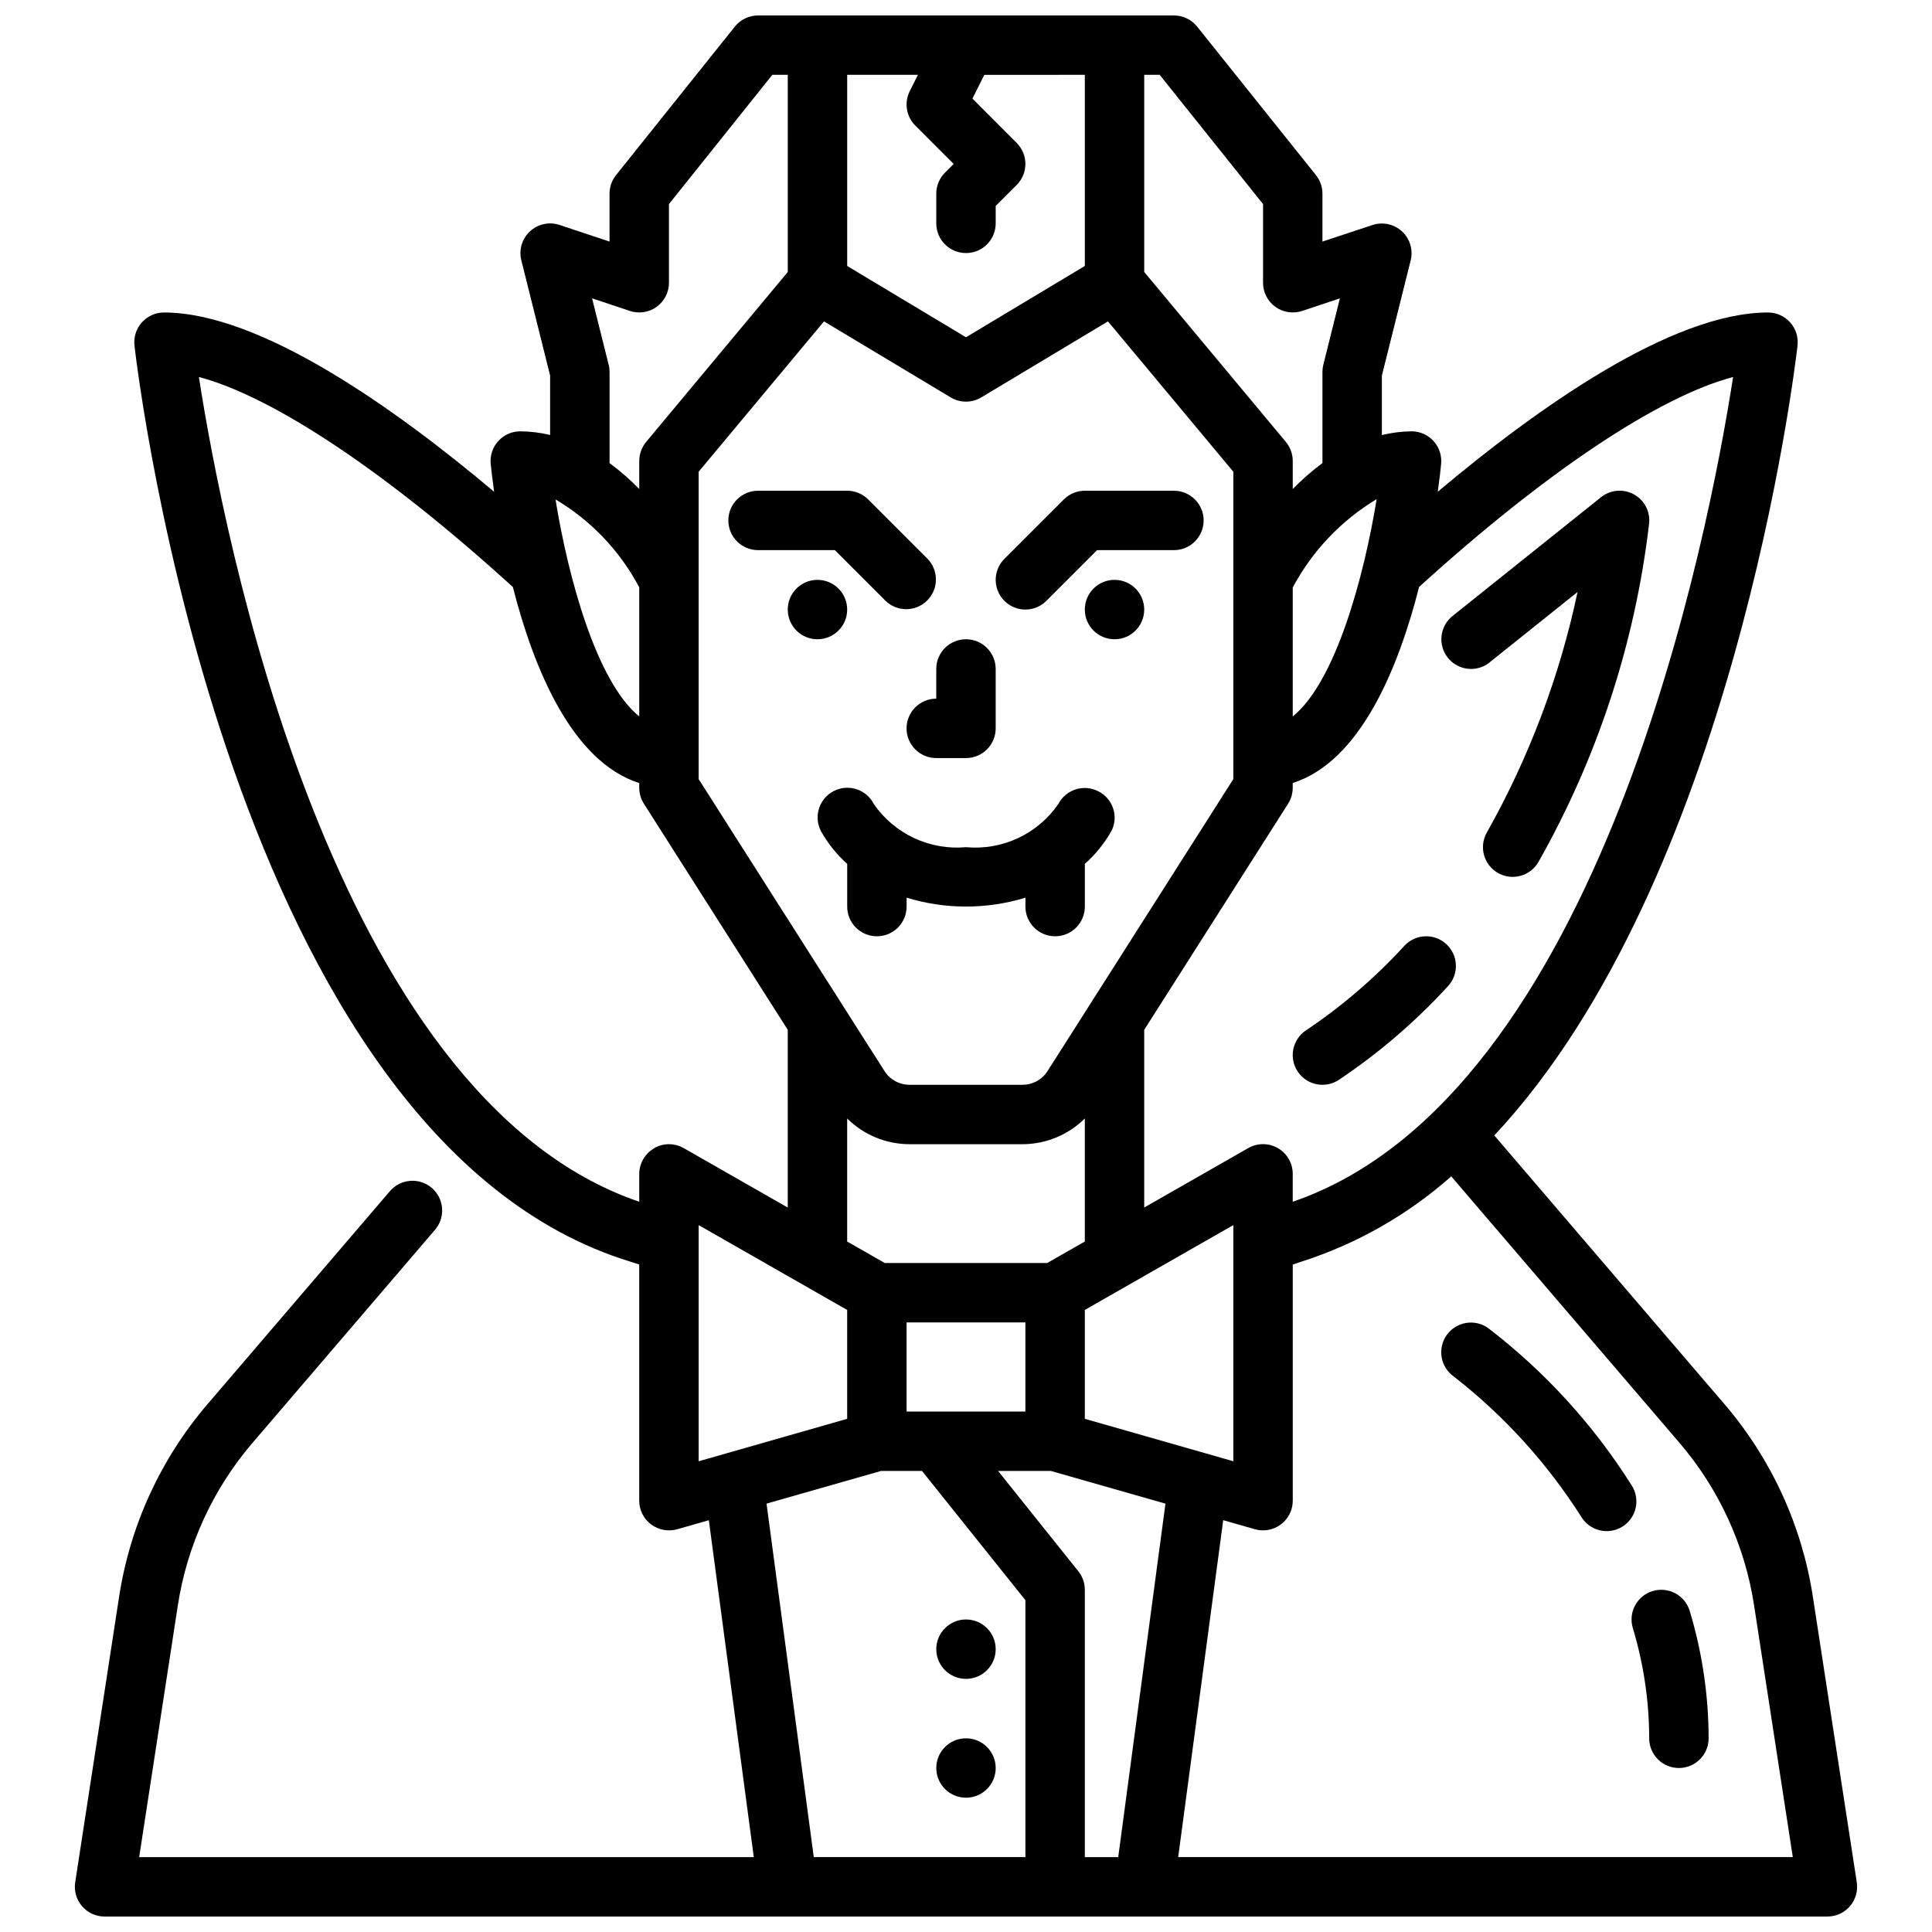 <?xml version="1.0" encoding="UTF-8"?>
<!-- Uploaded to: SVG Find, www.svgrepo.com, Generator: SVG Find Mixer Tools -->
<svg width="800px" height="800px" version="1.1" viewBox="144 144 512 512" xmlns="http://www.w3.org/2000/svg">
 <defs>
  <clipPath id="a">
   <path d="m163 148.09h474v503.81h-474z"/>
  </clipPath>
 </defs>
 <path d="m344.89 289.79h20.355l13.438 13.438c3.09 2.984 8 2.941 11.035-0.094 3.039-3.039 3.082-7.949 0.098-11.035l-15.746-15.746c-1.473-1.477-3.477-2.305-5.562-2.305h-23.617c-4.348 0-7.871 3.523-7.871 7.871 0 4.348 3.523 7.871 7.871 7.871z"/>
 <path d="m368.51 305.54c0 4.348-3.527 7.871-7.875 7.871-4.348 0-7.871-3.523-7.871-7.871s3.523-7.871 7.871-7.871c4.348 0 7.875 3.523 7.875 7.871"/>
 <path d="m407.87 581.05c0 4.348-3.523 7.871-7.871 7.871s-7.875-3.523-7.875-7.871c0-4.348 3.527-7.871 7.875-7.871s7.871 3.523 7.871 7.871"/>
 <path d="m407.87 612.54c0 4.348-3.523 7.871-7.871 7.871s-7.875-3.523-7.875-7.871c0-4.348 3.527-7.871 7.875-7.871s7.871 3.523 7.871 7.871"/>
 <path d="m392.12 329.15c-4.348 0-7.871 3.527-7.871 7.875 0 4.348 3.523 7.871 7.871 7.871h7.875c2.086 0 4.09-0.828 5.566-2.305 1.477-1.477 2.305-3.481 2.305-5.566v-15.746c0-4.348-3.523-7.871-7.871-7.871s-7.875 3.523-7.875 7.871z"/>
 <path d="m435.09 353.71c-3.84-1.992-8.566-0.516-10.59 3.305-2.688 3.926-6.379 7.062-10.684 9.082-4.309 2.019-9.078 2.852-13.812 2.414-4.715 0.426-9.453-0.402-13.738-2.402-4.289-2.004-7.969-5.106-10.668-8.988-1.941-3.894-6.672-5.473-10.562-3.527-3.891 1.941-5.469 6.672-3.527 10.562 1.828 3.297 4.195 6.266 7.008 8.777v11.32c0 4.348 3.523 7.871 7.871 7.871 4.348 0 7.871-3.523 7.871-7.871v-2.363 0.004c10.262 3.137 21.227 3.137 31.488 0v2.359c0 4.348 3.523 7.871 7.871 7.871 4.348 0 7.875-3.523 7.875-7.871v-11.32c2.836-2.508 5.231-5.473 7.082-8.777 1.906-3.848 0.348-8.512-3.484-10.445z"/>
 <path d="m415.74 305.54c2.09 0 4.09-0.832 5.566-2.309l13.438-13.438h20.355c4.348 0 7.875-3.523 7.875-7.871 0-4.348-3.527-7.871-7.875-7.871h-23.613c-2.09 0-4.09 0.828-5.566 2.305l-15.746 15.746c-2.25 2.25-2.922 5.637-1.703 8.578 1.219 2.941 4.086 4.859 7.269 4.859z"/>
 <path d="m447.23 305.54c0 4.348-3.523 7.871-7.871 7.871s-7.871-3.523-7.871-7.871 3.523-7.871 7.871-7.871 7.871 3.523 7.871 7.871"/>
 <g clip-path="url(#a)">
  <path d="m628.29 651.9c2.293 0 4.477-1.004 5.969-2.746 1.496-1.742 2.156-4.051 1.809-6.32l-11.645-75.715c-2.898-18.855-11.012-36.523-23.426-51.012l-60.992-71.203c63.211-67.543 79.555-202.31 80.359-209.32h-0.004c0.258-2.227-0.449-4.461-1.945-6.133-1.492-1.676-3.629-2.633-5.871-2.637-25.504 0-61.203 25.355-87.527 47.508 0.488-3.519 0.789-6.133 0.898-7.359h-0.004c0.223-2.215-0.5-4.418-1.992-6.066-1.492-1.652-3.613-2.594-5.84-2.594-2.652 0.031-5.293 0.363-7.871 0.992v-15.742l7.637-30.551c0.691-2.785-0.188-5.727-2.293-7.676-2.109-1.949-5.109-2.598-7.832-1.691l-13.258 4.383v-12.691c0.004-1.785-0.605-3.523-1.723-4.918l-31.488-39.359c-1.492-1.867-3.758-2.953-6.148-2.953h-110.21c-2.391 0-4.652 1.086-6.148 2.953l-31.488 39.359c-1.117 1.395-1.723 3.133-1.723 4.918v12.691l-13.258-4.41c-2.723-0.902-5.723-0.254-7.828 1.695-2.109 1.949-2.988 4.891-2.293 7.676l7.633 30.551v15.742c-2.578-0.621-5.219-0.945-7.871-0.969-2.231-0.012-4.363 0.926-5.863 2.578-1.504 1.652-2.231 3.863-2.008 6.082 0.125 1.227 0.41 3.84 0.898 7.359-26.285-22.152-61.984-47.508-87.492-47.508-2.242 0.004-4.379 0.961-5.871 2.637-1.492 1.672-2.199 3.906-1.945 6.133 0.984 8.574 25.418 210.18 131.3 242.73l2.465 0.789v62.59c0 2.477 1.168 4.812 3.148 6.297 1.98 1.469 4.527 1.945 6.902 1.285l8.398-2.402 11.914 89.285h-162.88l10.234-66.637c2.445-15.961 9.312-30.914 19.824-43.172l48.215-56.293c1.422-1.574 2.144-3.66 2.008-5.777-0.137-2.121-1.125-4.094-2.738-5.473-1.609-1.379-3.715-2.051-5.828-1.859-2.113 0.191-4.062 1.23-5.398 2.875l-48.199 56.285c-12.414 14.488-20.531 32.156-23.43 51.012l-11.641 75.715c-0.352 2.269 0.309 4.578 1.805 6.32 1.492 1.742 3.676 2.746 5.973 2.746zm-198.53-91.512-21.254-26.566h14.004l30.348 8.66-12.516 93.676h-8.855v-70.848c0-1.789-0.609-3.523-1.727-4.922zm-43.199-383.12 10.176 10.18-2.305 2.305v0.004c-1.477 1.473-2.309 3.477-2.309 5.562v7.875c0 4.348 3.527 7.871 7.875 7.871s7.871-3.523 7.871-7.871v-4.613l5.566-5.566c3.07-3.074 3.07-8.059 0-11.133l-11.73-11.75 3.148-6.297 26.633-0.004v50.652l-31.488 18.895-31.488-18.895v-50.652h18.75l-2.18 4.352v0.004c-1.516 3.031-0.918 6.691 1.48 9.082zm-24.191 51.902 33.574 20.145c2.492 1.5 5.613 1.5 8.105 0l33.574-20.145 33.223 39.848v81.453l-49.23 77.367h-0.004c-1.445 2.273-3.961 3.648-6.656 3.644h-29.914c-2.695 0-5.199-1.375-6.644-3.644l-49.25-77.367v-81.453zm69.117 290.83v-28.852l39.359-22.484v62.582zm-62.977-79.594c4.391 4.367 10.336 6.816 16.531 6.816h29.914c6.191 0 12.137-2.449 16.531-6.816v32.613l-9.969 5.691h-43.043l-9.965-5.691zm15.742 54.047h31.488v23.617h-31.488zm224.61 75.059 10.25 66.641h-162.88l11.934-89.293 8.398 2.402h0.004c0.703 0.195 1.426 0.297 2.156 0.297 2.086 0 4.09-0.828 5.566-2.305 1.477-1.477 2.305-3.481 2.305-5.566v-62.559l2.312-0.789h0.004c14.652-4.695 28.164-12.387 39.684-22.59l60.449 70.574v-0.004c10.512 12.262 17.379 27.227 19.82 43.195zm-5.574-325.6c-6.297 40.621-34.914 190.57-116.7 218.56v-7.375c0.008-2.812-1.492-5.418-3.93-6.828-2.434-1.41-5.438-1.41-7.879-0.004l-27.551 15.742v-47.09l38.133-59.93c0.797-1.266 1.223-2.731 1.227-4.227v-1.258c17.934-5.715 28.023-30.496 33.488-51.957 33.473-30.418 63.488-50.426 83.207-55.633zm-94.465 32.379c-3.336 20.477-10.832 48.344-22.23 57.578v-34.184c5.152-9.66 12.828-17.746 22.207-23.395zm-30.102-78.207v20.852c0 2.531 1.219 4.902 3.269 6.383 2.055 1.477 4.691 1.879 7.09 1.082l10.012-3.336-4.394 17.586 0.004-0.004c-0.156 0.625-0.238 1.262-0.238 1.906v24.168c-2.805 2.074-5.438 4.375-7.871 6.879v-7.43c0-1.844-0.645-3.629-1.816-5.047l-37.543-45.043v-52.25h4.094zm-173.42 42.562-4.394-17.586 10.012 3.336 0.004 0.004c2.398 0.797 5.039 0.395 7.09-1.082 2.051-1.48 3.269-3.852 3.269-6.383v-20.852l27.395-34.254h4.094v52.25l-37.543 45.043h0.004c-1.176 1.418-1.82 3.203-1.82 5.047v7.43c-2.434-2.504-5.066-4.805-7.871-6.879v-24.168c0-0.645-0.078-1.281-0.238-1.906zm8.109 59.039v34.184c-11.375-9.234-18.895-37.055-22.191-57.512v-0.004c9.402 5.574 17.082 13.637 22.191 23.301zm3.938 148.63c-2.426 1.398-3.922 3.981-3.938 6.777v7.383c-81.758-27.848-110.4-177.91-116.7-218.57 19.68 5.203 49.734 25.191 83.207 55.664 5.465 21.426 15.555 46.207 33.488 51.957v1.227c0.004 1.496 0.43 2.961 1.227 4.227l38.133 59.93v47.105l-27.551-15.742c-2.438-1.402-5.438-1.402-7.871 0.008zm11.805 20.352 39.359 22.484v28.852l-39.359 11.25zm17.988 73.805 30.348-8.656h10.855l27.402 34.25v68.086h-56.086z"/>
 </g>
 <path d="m487.91 427.98c1.156 1.738 2.961 2.941 5.008 3.352 2.047 0.41 4.172-0.012 5.91-1.172 10.598-7.094 20.309-15.434 28.922-24.836 2.941-3.199 2.734-8.18-0.465-11.125-3.199-2.941-8.18-2.734-11.125 0.465-7.766 8.48-16.516 16-26.07 22.398-1.738 1.156-2.941 2.957-3.352 5.008-0.41 2.047 0.012 4.172 1.172 5.91z"/>
 <path d="m538.74 319.55 23.332-18.672c-4.731 22.324-12.828 43.801-24.016 63.691-2.176 3.766-0.883 8.582 2.883 10.758 3.769 2.172 8.586 0.883 10.758-2.887 15.691-27.695 25.676-58.254 29.355-89.875 0.262-3.133-1.367-6.121-4.141-7.598-2.777-1.48-6.164-1.164-8.621 0.797l-39.359 31.488c-3.394 2.719-3.945 7.672-1.227 11.07 2.715 3.394 7.672 3.945 11.066 1.227z"/>
 <path d="m576.71 575.44c2.863 9.48 4.328 19.328 4.344 29.23 0 4.348 3.523 7.871 7.871 7.871 4.348 0 7.875-3.523 7.875-7.871-0.016-11.434-1.703-22.805-5.008-33.75-1.25-4.164-5.637-6.527-9.801-5.281-4.164 1.25-6.531 5.637-5.281 9.801z"/>
 <path d="m527.43 497.75c-1.227 1.699-1.727 3.816-1.387 5.887 0.34 2.07 1.492 3.918 3.199 5.133 13.309 10.363 24.742 22.938 33.793 37.172 1.094 1.82 2.871 3.121 4.934 3.609 2.066 0.492 4.238 0.125 6.031-1.008 1.793-1.137 3.051-2.945 3.488-5.019 0.438-2.078 0.023-4.242-1.156-6.004-10.094-15.98-22.938-30.047-37.934-41.551-3.523-2.527-8.426-1.73-10.969 1.781z"/>
</svg>